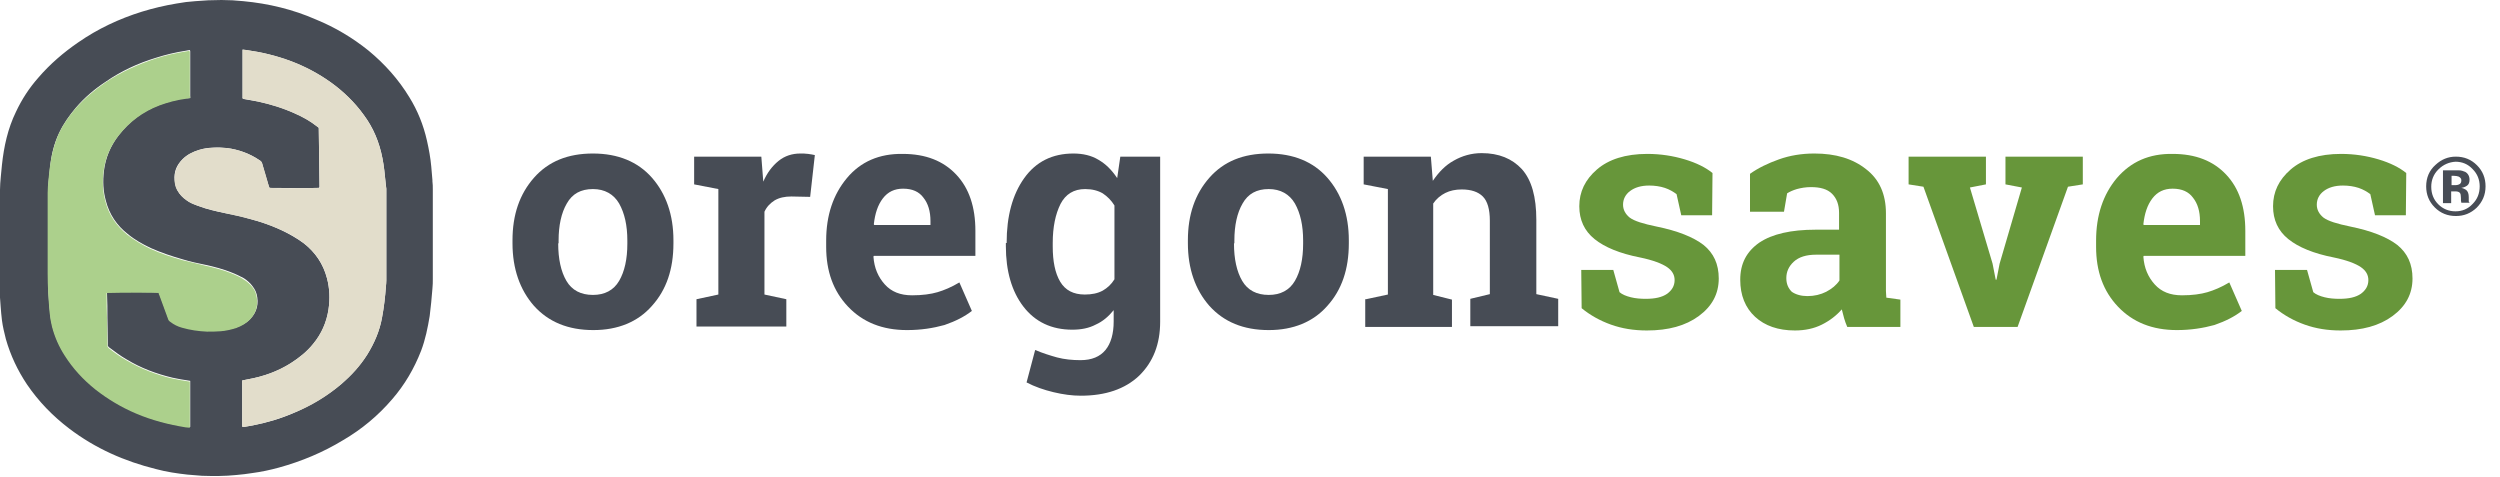 <svg height="122" width="640" xml:space="preserve" style="enable-background:new 0 0 640 122;" viewBox="0 0 640 122" y="0px" x="0px" xmlns:xlink="http://www.w3.org/1999/xlink" xmlns="http://www.w3.org/2000/svg" id="Layer_1" version="1.1">
<style type="text/css">
	.st0{fill:#474C55;}
	.st1{fill:#67963A;}
	.st2{fill:#E2DDCB;}
	.st3{fill:#ACD08C;}
	.st4{display:none;}
	.st5{display:inline;}
	.st6{display:inline;fill:#A7A9AC;}
</style>
<path d="M131.2,61.5c0-6.5,1.8-11.8,5.5-16s8.7-6.2,15.1-6.2c6.4,0,11.5,2.1,15.1,6.2c3.6,4.1,5.5,9.5,5.5,16v0.8
	c0,6.6-1.8,11.9-5.5,16c-3.6,4.1-8.7,6.2-15,6.2c-6.5,0-11.5-2.1-15.2-6.2c-3.6-4.1-5.5-9.5-5.5-16V61.5z M142.9,62.3
	c0,4,0.7,7.2,2.1,9.6s3.7,3.6,6.8,3.6c3,0,5.3-1.2,6.7-3.6c1.4-2.4,2.1-5.6,2.1-9.5v-0.8c0-3.9-0.7-7-2.1-9.5
	c-1.4-2.4-3.7-3.7-6.7-3.7c-3.1,0-5.3,1.2-6.7,3.7c-1.4,2.4-2.1,5.6-2.1,9.5V62.3z" class="st0"></path>
<path d="M178.3,76.6l5.6-1.2v-27l-6.2-1.2v-7.1h17.2l0.5,6.4c1-2.3,2.3-4,3.9-5.3c1.6-1.3,3.5-1.9,5.6-1.9
	c0.6,0,1.3,0,2,0.1c0.7,0.1,1.3,0.2,1.7,0.3l-1.2,10.7l-4.8-0.1c-1.7,0-3.1,0.3-4.3,1c-1.1,0.7-2,1.6-2.6,2.9v21.2l5.6,1.2v7h-23
	V76.6z" class="st0"></path>
<path d="M232.2,84.5c-6.3,0-11.3-2-15.1-6c-3.8-4-5.6-9.1-5.6-15.3v-1.6c0-6.5,1.8-11.8,5.3-16s8.3-6.3,14.3-6.2
	c5.9,0,10.4,1.8,13.7,5.3c3.3,3.5,4.9,8.3,4.9,14.4v6.4h-26l-0.1,0.2c0.2,2.9,1.2,5.2,2.9,7.1c1.7,1.9,4,2.8,7,2.8
	c2.6,0,4.8-0.3,6.5-0.8c1.7-0.5,3.6-1.3,5.6-2.5l3.2,7.3c-1.8,1.4-4.1,2.6-7,3.6C238.9,84,235.8,84.5,232.2,84.5z M231.2,48.3
	c-2.2,0-3.9,0.8-5.2,2.5c-1.3,1.7-2,3.9-2.3,6.6l0.1,0.2h14.4v-1c0-2.5-0.6-4.5-1.8-6C235.3,49.1,233.6,48.3,231.2,48.3z" class="st0"></path>
<path d="M257.7,62.2c0-6.9,1.5-12.4,4.5-16.6c3-4.2,7.2-6.3,12.6-6.3c2.4,0,4.6,0.5,6.4,1.6c1.9,1.1,3.4,2.6,4.8,4.7
	l0.8-5.5h10.2v42.3c0,5.7-1.8,10.3-5.4,13.8c-3.6,3.4-8.6,5.1-14.9,5.1c-2.2,0-4.5-0.3-7-0.9c-2.5-0.6-4.8-1.4-6.9-2.5l2.2-8.3
	c1.9,0.8,3.8,1.4,5.6,1.9c1.9,0.5,3.9,0.7,6,0.7c2.9,0,5-0.9,6.4-2.6c1.4-1.7,2.1-4.2,2.1-7.3v-2.9c-1.3,1.6-2.8,2.9-4.6,3.7
	c-1.7,0.9-3.7,1.3-6,1.3c-5.3,0-9.5-2-12.5-5.9c-3-3.9-4.5-9.1-4.5-15.5V62.2z M269.5,63.1c0,3.8,0.6,6.8,1.9,9
	c1.3,2.2,3.4,3.3,6.3,3.3c1.8,0,3.3-0.3,4.6-1c1.2-0.7,2.2-1.6,3-2.9V52.6c-0.8-1.3-1.8-2.3-3-3.1c-1.2-0.7-2.7-1.1-4.5-1.1
	c-2.9,0-5,1.3-6.3,3.8c-1.3,2.6-2,5.9-2,10V63.1z" class="st0"></path>
<path d="M304.1,61.5c0-6.5,1.8-11.8,5.5-16s8.7-6.2,15.1-6.2c6.4,0,11.5,2.1,15.1,6.2s5.5,9.5,5.5,16v0.8
	c0,6.6-1.8,11.9-5.5,16c-3.6,4.1-8.7,6.2-15,6.2c-6.5,0-11.5-2.1-15.2-6.2c-3.6-4.1-5.5-9.5-5.5-16V61.5z M315.9,62.3
	c0,4,0.7,7.2,2.1,9.6c1.4,2.4,3.7,3.6,6.8,3.6c3,0,5.3-1.2,6.7-3.6c1.4-2.4,2.1-5.6,2.1-9.5v-0.8c0-3.9-0.7-7-2.1-9.5
	c-1.4-2.4-3.7-3.7-6.7-3.7c-3.1,0-5.3,1.2-6.7,3.7c-1.4,2.4-2.1,5.6-2.1,9.5V62.3z" class="st0"></path>
<path d="M349.7,76.6l5.6-1.2v-27l-6.2-1.2v-7.1h17.2l0.5,6.2c1.5-2.2,3.2-4,5.4-5.2c2.1-1.2,4.5-1.9,7.1-1.9
	c4.4,0,7.8,1.4,10.3,4.1c2.5,2.8,3.7,7.1,3.7,13v19l5.6,1.2v7h-22.5v-7l5-1.2V56.5c0-2.9-0.6-5-1.8-6.2s-3-1.8-5.4-1.8
	c-1.6,0-3,0.3-4.2,0.9c-1.2,0.6-2.3,1.5-3.1,2.7v23.4l4.8,1.2v7h-22.2V76.6z" class="st0"></path>
<path d="M438.3,55.1h-7.9l-1.2-5.4c-0.8-0.6-1.8-1.2-3-1.6c-1.2-0.4-2.6-0.6-4-0.6c-2.1,0-3.7,0.5-4.9,1.4
	c-1.2,0.9-1.8,2.1-1.8,3.5c0,1.3,0.6,2.4,1.7,3.3c1.2,0.9,3.5,1.6,6.9,2.3c5.4,1.1,9.4,2.7,12,4.7c2.6,2.1,3.9,4.9,3.9,8.6
	c0,3.9-1.7,7.1-5.1,9.6c-3.4,2.5-7.8,3.7-13.3,3.7c-3.4,0-6.4-0.5-9.2-1.5c-2.8-1-5.3-2.4-7.5-4.2l-0.1-9.8h8.2l1.6,5.7
	c0.7,0.6,1.7,1,2.9,1.3c1.2,0.3,2.5,0.4,3.8,0.4c2.4,0,4.2-0.4,5.5-1.3c1.2-0.9,1.9-2,1.9-3.5c0-1.3-0.6-2.4-1.9-3.3
	c-1.3-0.9-3.6-1.8-7-2.5c-5.1-1-9-2.6-11.6-4.7c-2.6-2.1-3.9-4.9-3.9-8.4c0-3.7,1.5-6.8,4.5-9.4c3-2.6,7.3-4,12.9-4
	c3.4,0,6.6,0.5,9.6,1.4c3,0.9,5.4,2.1,7.1,3.5L438.3,55.1z" class="st1"></path>
<path d="M472.9,83.7c-0.3-0.7-0.6-1.5-0.8-2.2c-0.2-0.8-0.4-1.5-0.6-2.3c-1.4,1.6-3.1,2.9-5.1,3.9c-2,1-4.3,1.5-6.9,1.5
	c-4.3,0-7.7-1.2-10.2-3.5c-2.5-2.3-3.8-5.5-3.8-9.5c0-4.1,1.6-7.2,4.9-9.5c3.3-2.2,8.1-3.3,14.4-3.3h6v-4.3c0-2.1-0.6-3.7-1.8-4.9
	c-1.2-1.2-3-1.7-5.4-1.7c-1.3,0-2.5,0.2-3.6,0.5c-1,0.3-1.9,0.7-2.5,1.1l-0.8,4.7H448l0-9.7c2.1-1.5,4.6-2.7,7.4-3.7
	c2.8-1,5.8-1.5,9.1-1.5c5.4,0,9.8,1.3,13.2,4c3.4,2.6,5.1,6.4,5.1,11.3v18c0,0.7,0,1.3,0,1.9c0,0.6,0.1,1.2,0.1,1.7l3.6,0.5v7H472.9
	z M462.7,75.8c1.8,0,3.4-0.4,4.8-1.1c1.5-0.8,2.6-1.7,3.4-2.9v-6.6h-6c-2.5,0-4.4,0.6-5.7,1.8c-1.3,1.2-1.9,2.6-1.9,4.2
	c0,1.5,0.5,2.6,1.4,3.5C459.7,75.4,461.1,75.8,462.7,75.8z" class="st1"></path>
<path d="M508.4,47.2l-4.1,0.8l5.8,19.5l0.8,4.1h0.2l0.8-4.1l5.7-19.5l-4.2-0.8v-7.1h19.8v7.1l-3.8,0.6l-12.9,35.9h-11.2
	l-12.9-35.9l-3.8-0.6v-7.1h19.8V47.2z" class="st1"></path>
<path d="M557.3,84.5c-6.3,0-11.3-2-15.1-6c-3.8-4-5.6-9.1-5.6-15.3v-1.6c0-6.5,1.8-11.8,5.3-16
	c3.6-4.2,8.3-6.3,14.3-6.2c5.9,0,10.4,1.8,13.7,5.3c3.3,3.5,4.9,8.3,4.9,14.4v6.4h-26l-0.1,0.2c0.2,2.9,1.2,5.2,2.9,7.1
	c1.7,1.9,4,2.8,7,2.8c2.6,0,4.8-0.3,6.5-0.8c1.7-0.5,3.6-1.3,5.6-2.5l3.2,7.3c-1.8,1.4-4.1,2.6-7,3.6C564,84,560.8,84.5,557.3,84.5z
	 M556.2,48.3c-2.2,0-3.9,0.8-5.2,2.5c-1.3,1.7-2,3.9-2.3,6.6l0.1,0.2h14.4v-1c0-2.5-0.6-4.5-1.8-6C560.3,49.1,558.6,48.3,556.2,48.3
	z" class="st1"></path>
<path d="M615.9,55.1H608l-1.2-5.4c-0.8-0.6-1.8-1.2-3-1.6c-1.2-0.4-2.6-0.6-4-0.6c-2.1,0-3.7,0.5-4.9,1.4
	c-1.2,0.9-1.8,2.1-1.8,3.5c0,1.3,0.6,2.4,1.7,3.3c1.2,0.9,3.5,1.6,6.9,2.3c5.4,1.1,9.4,2.7,12,4.7c2.6,2.1,3.9,4.9,3.9,8.6
	c0,3.9-1.7,7.1-5.1,9.6c-3.4,2.5-7.8,3.7-13.3,3.7c-3.4,0-6.4-0.5-9.2-1.5c-2.8-1-5.3-2.4-7.5-4.2l-0.1-9.8h8.2l1.6,5.7
	c0.7,0.6,1.7,1,2.9,1.3c1.2,0.3,2.5,0.4,3.8,0.4c2.4,0,4.2-0.4,5.5-1.3c1.2-0.9,1.9-2,1.9-3.5c0-1.3-0.6-2.4-1.9-3.3
	c-1.3-0.9-3.6-1.8-7-2.5c-5.1-1-9-2.6-11.6-4.7c-2.6-2.1-3.9-4.9-3.9-8.4c0-3.7,1.5-6.8,4.5-9.4c3-2.6,7.3-4,12.9-4
	c3.4,0,6.6,0.5,9.6,1.4c3,0.9,5.4,2.1,7.1,3.5L615.9,55.1z" class="st1"></path>
<g>
	<path d="M0,62.5c0-4.6,0-9.3,0-13.9c0-1.1,0.1-2.2,0.2-3.3c0.1-1,0.2-2.1,0.3-3.1C1,37.5,2,32.9,4.1,28.6
		c1.5-3.2,3.4-6.1,5.7-8.7c3-3.5,6.5-6.5,10.3-9.1C25,7.4,30.5,4.8,36.3,3c2.9-0.9,5.9-1.6,8.9-2.1c1.6-0.3,3.2-0.5,4.8-0.6
		C52.2,0.1,54.4,0,56.7,0c1.9,0,3.7,0.1,5.6,0.3C68.7,0.9,75,2.4,80.9,5C85.8,7,90.3,9.7,94.4,13c4.1,3.4,7.6,7.3,10.4,11.9
		c2.1,3.4,3.6,7.1,4.5,11.1c0.5,2.2,0.9,4.4,1.1,6.6c0.1,1.2,0.2,2.3,0.3,3.5c0,0.1,0,0.2,0,0.3c0.1,0.7,0.1,1.4,0.1,2.2
		c0,7.6,0,15.1,0,22.7c0,0.9,0,1.7-0.1,2.6c-0.2,2.4-0.4,4.7-0.7,7c-0.5,3-1.1,6-2.2,8.9c-1.8,4.6-4.2,8.7-7.4,12.4
		c-3.6,4.2-7.8,7.7-12.6,10.5c-5.1,3.1-10.6,5.4-16.4,7c-2.2,0.6-4.5,1.1-6.8,1.4c-1.4,0.2-2.7,0.4-4.1,0.5
		c-2.9,0.3-5.8,0.3-8.8,0.2c-1.2-0.1-2.5-0.2-3.7-0.3c-2.7-0.3-5.4-0.7-8-1.4c-8.1-2-15.6-5.3-22.3-10.4c-4.2-3.2-7.8-6.9-10.8-11.3
		c-2.4-3.6-4.2-7.4-5.4-11.6c-0.4-1.6-0.8-3.2-1-4.8c-0.3-2.4-0.4-4.8-0.6-7.2C0,72.7,0,70.5,0,68.3C0,66.4,0,64.4,0,62.5z
		 M81.7,48.1c-0.1,0-0.2,0-0.3,0c-1.6,0.1-11.9,0-12.4,0c-0.1-0.2-0.1-0.3-0.2-0.5c-0.6-1.9-1.2-3.9-1.7-5.8
		c-0.1-0.2-0.2-0.4-0.4-0.6c-0.1-0.1-0.2-0.1-0.3-0.2c-2.5-1.7-5.3-2.7-8.3-3.1c-1.1-0.1-2.3-0.2-3.4-0.1c-1.3,0-2.5,0.2-3.8,0.6
		c-1.6,0.5-3,1.2-4.2,2.4c-1.5,1.5-2.2,3.2-2,5.3c0.1,1.3,0.5,2.4,1.2,3.4c0.7,0.9,1.6,1.6,2.5,2.2c0.7,0.4,1.5,0.7,2.3,1
		c2.3,0.9,4.7,1.4,7.1,1.9c2,0.4,4,0.8,6,1.4c2.7,0.7,5.4,1.6,8,2.8c2.1,1,4.1,2.1,6,3.5c2.9,2.3,4.9,5.2,5.9,8.9
		c0.7,2.6,0.8,5.3,0.4,8c-0.5,3.3-1.8,6.3-3.9,8.8c-1.6,2-3.6,3.6-5.8,5c-3.3,2.1-7,3.4-10.9,4.1c-0.5,0.1-1,0.2-1.5,0.3
		c0,0.3,0,0.5,0,0.7c0,3.4,0,6.7,0,10.1c0,0.3,0,0.5,0,0.8c0,0.1,0,0.2,0.1,0.3c0.1,0,0.2,0,0.3,0c0.8-0.1,1.6-0.3,2.3-0.4
		c3.6-0.7,7.1-1.7,10.5-3.2c4.4-1.9,8.5-4.3,12.2-7.4c2.5-2.2,4.8-4.7,6.6-7.5c1.8-2.9,3.2-6.1,3.8-9.5c0.5-2.7,0.8-5.3,1-8
		c0-0.5,0.1-1,0.1-1.5c0-7.6,0-15.3,0-22.9c0-0.2,0-0.4,0-0.6c-0.1-0.6-0.1-1.1-0.2-1.7c-0.2-2-0.4-4.1-0.8-6.1
		c-0.8-4.1-2.3-7.8-4.8-11.1c-2.3-3.2-5.2-6-8.4-8.3c-6.5-4.6-13.8-7.2-21.7-8.3c-0.3,0-0.6-0.1-0.9-0.1c0,0.2,0,0.3,0,0.4
		c0,0.4,0,0.9,0,1.3c0,3.4,0,6.9,0,10.3c0,0.2-0.1,0.4,0.1,0.6c1.3,0.2,2.6,0.5,3.9,0.7c3.2,0.7,6.3,1.6,9.3,3
		c2.1,0.9,4.1,2,5.8,3.4c0.1,0.1,0.3,0.2,0.4,0.3c0.1,5.1,0.1,10.2,0.2,15.2C81.7,47.9,81.7,48,81.7,48.1z M48.7,25.1
		c0-0.3,0-0.5,0-0.7c0-2.9,0-5.7,0-8.6c0-0.9,0-1.8,0-2.6c0-0.1,0-0.2-0.1-0.4c-0.4,0.1-0.8,0.1-1.1,0.2c-2.6,0.4-5.1,1-7.6,1.8
		c-4.6,1.4-8.9,3.4-12.8,6.1c-2.9,1.9-5.5,4.1-7.7,6.7c-1.6,1.9-3.1,4-4.2,6.3c-1.4,2.9-2.1,5.9-2.4,9.1c-0.1,1-0.2,1.9-0.3,2.9
		c-0.1,1.1-0.2,2.2-0.2,3.3c0,6.9,0,13.7,0,20.6c0,3.4,0.1,6.7,0.5,10c0.1,1.2,0.3,2.4,0.6,3.6c0.7,2.7,1.8,5.2,3.3,7.5
		c2.1,3.3,4.7,6.2,7.8,8.6c3.2,2.6,6.7,4.6,10.5,6.2c4,1.7,8.3,2.9,12.6,3.5c0.4,0.1,0.7,0.1,1.1,0.1c0-0.2,0-0.3,0-0.4
		c0-3.7,0-7.3,0-11c0-0.1,0-0.2,0-0.4c-0.2,0-0.4-0.1-0.6-0.1c-1.3-0.2-2.6-0.4-3.9-0.7C40,95.7,36,94.2,32.4,92
		c-1.6-0.9-3-2-4.5-3.1c-0.2-0.2-0.4-0.4-0.3-0.7c0-0.1,0-0.2,0-0.3c0-2.2-0.1-4.3-0.1-6.5c0-2.1,0-4.1-0.1-6.2c0-0.1,0-0.3,0-0.4
		c0.1,0,0.3,0,0.4,0c2.9-0.1,12.3,0,12.9,0c0.1,0.2,0.2,0.4,0.2,0.6c0.7,2,1.5,4,2.2,6c0.1,0.3,0.3,0.6,0.6,0.8
		c0.9,0.7,1.9,1.1,3,1.5c2.1,0.6,4.2,0.9,6.4,1c1.2,0,2.3,0,3.5-0.1c1.3-0.1,2.7-0.4,3.9-0.8c1.3-0.5,2.6-1.1,3.6-2.2
		c1.7-1.8,2.2-3.9,1.6-6.3c-0.3-1.1-0.9-1.9-1.6-2.7c-0.7-0.7-1.4-1.3-2.3-1.7c-0.8-0.4-1.6-0.8-2.4-1.1c-2.2-0.9-4.5-1.5-6.8-2
		c-1.9-0.4-3.9-0.8-5.8-1.4c-2.8-0.8-5.5-1.7-8.2-2.9c-2.1-1-4.1-2.1-5.9-3.6c-2.8-2.2-4.7-5-5.6-8.5c-0.7-2.5-0.8-5-0.5-7.6
		c0.4-3.4,1.7-6.5,3.8-9.2c2.8-3.6,6.2-6.2,10.5-7.8c2.2-0.8,4.4-1.4,6.7-1.7C47.9,25.2,48.3,25.1,48.7,25.1z" class="st0"></path>
	<path d="M81.7,48.1c0-0.1,0.1-0.1,0.1-0.2c-0.1-5.1-0.1-10.2-0.2-15.2c-0.1-0.1-0.3-0.2-0.4-0.3
		c-1.8-1.4-3.8-2.5-5.8-3.4c-3-1.3-6.1-2.3-9.3-3c-1.3-0.3-2.6-0.5-3.9-0.7c-0.1-0.2-0.1-0.4-0.1-0.6c0-3.4,0-6.9,0-10.3
		c0-0.4,0-0.9,0-1.3c0-0.1,0-0.3,0-0.4c0.3,0,0.6,0.1,0.9,0.1c7.9,1.1,15.2,3.6,21.7,8.3c3.2,2.3,6.1,5.1,8.4,8.3
		c2.4,3.3,4,7,4.8,11.1c0.4,2,0.6,4,0.8,6.1c0,0.6,0.1,1.1,0.2,1.7c0,0.2,0,0.4,0,0.6c0,7.6,0,15.3,0,22.9c0,0.5,0,1-0.1,1.5
		c-0.2,2.7-0.5,5.4-1,8c-0.6,3.4-2,6.6-3.8,9.5c-1.8,2.9-4,5.3-6.6,7.5c-3.6,3.1-7.7,5.6-12.2,7.4c-3.4,1.4-6.9,2.5-10.5,3.2
		c-0.8,0.1-1.5,0.3-2.3,0.4c-0.1,0-0.1,0-0.3,0c0-0.1-0.1-0.2-0.1-0.3c0-0.3,0-0.5,0-0.8c0-3.4,0-6.7,0-10.1c0-0.2,0-0.4,0-0.7
		c0.5-0.1,1-0.2,1.5-0.3c3.9-0.7,7.5-2,10.9-4.1c2.2-1.4,4.2-3,5.8-5c2.1-2.6,3.4-5.5,3.9-8.8c0.4-2.7,0.3-5.4-0.4-8
		c-0.9-3.6-2.9-6.6-5.9-8.9c-1.8-1.4-3.9-2.6-6-3.5c-2.6-1.2-5.3-2.1-8-2.8c-2-0.5-4-1-6-1.4c-2.4-0.5-4.8-1.1-7.1-1.9
		c-0.8-0.3-1.6-0.6-2.3-1c-1-0.6-1.9-1.3-2.5-2.2c-0.8-1-1.2-2.1-1.2-3.4c-0.1-2.1,0.6-3.8,2-5.3c1.2-1.2,2.6-1.9,4.2-2.4
		c1.2-0.4,2.5-0.5,3.8-0.6c1.1,0,2.3,0,3.4,0.1c3,0.4,5.8,1.4,8.3,3.1c0.1,0.1,0.2,0.1,0.3,0.2c0.2,0.1,0.3,0.3,0.4,0.6
		c0.6,1.9,1.2,3.9,1.7,5.8c0.1,0.2,0.1,0.3,0.2,0.5c0.5,0.1,10.8,0.1,12.4,0C81.5,48.1,81.6,48.1,81.7,48.1z" class="st2"></path>
	<path d="M48.7,25.1c-0.4,0.1-0.8,0.1-1.2,0.2c-2.3,0.3-4.5,0.9-6.7,1.7c-4.2,1.6-7.7,4.2-10.5,7.8
		c-2.1,2.7-3.4,5.8-3.8,9.2c-0.3,2.6-0.2,5.1,0.5,7.6c0.9,3.5,2.8,6.2,5.6,8.5c1.8,1.4,3.8,2.6,5.9,3.6c2.6,1.2,5.4,2.1,8.2,2.9
		c1.9,0.5,3.9,0.9,5.8,1.4c2.3,0.5,4.6,1.1,6.8,2c0.8,0.3,1.6,0.7,2.4,1.1c0.8,0.5,1.6,1,2.3,1.7c0.8,0.8,1.4,1.7,1.6,2.7
		c0.6,2.4,0.1,4.5-1.6,6.3c-1,1-2.2,1.7-3.6,2.2c-1.3,0.4-2.6,0.7-3.9,0.8c-1.2,0.1-2.3,0.1-3.5,0.1c-2.2-0.1-4.3-0.4-6.4-1
		c-1.1-0.3-2.1-0.8-3-1.5c-0.3-0.2-0.5-0.4-0.6-0.8c-0.7-2-1.5-4-2.2-6c-0.1-0.2-0.2-0.4-0.2-0.6c-0.6-0.1-10-0.1-12.9,0
		c-0.1,0-0.2,0-0.4,0c0,0.2,0,0.3,0,0.4c0,2.1,0,4.1,0.1,6.2c0,2.2,0.1,4.3,0.1,6.5c0,0.1,0,0.2,0,0.3c0,0.3,0.1,0.5,0.3,0.7
		c1.4,1.1,2.9,2.2,4.5,3.1c3.7,2.2,7.6,3.7,11.8,4.7c1.3,0.3,2.6,0.5,3.9,0.7c0.2,0,0.4,0.1,0.6,0.1c0,0.1,0,0.2,0,0.4
		c0,3.7,0,7.3,0,11c0,0.1,0,0.3,0,0.4c-0.4,0-0.8-0.1-1.1-0.1c-4.3-0.7-8.6-1.8-12.6-3.5c-3.8-1.6-7.3-3.7-10.5-6.2
		c-3.1-2.5-5.7-5.3-7.8-8.6c-1.5-2.3-2.6-4.8-3.3-7.5c-0.3-1.2-0.5-2.4-0.6-3.6c-0.3-3.3-0.5-6.7-0.5-10c0-6.9,0-13.7,0-20.6
		c0-1.1,0.1-2.2,0.2-3.3c0.1-1,0.2-1.9,0.3-2.9c0.4-3.1,1.1-6.2,2.4-9.1c1.1-2.3,2.5-4.3,4.2-6.3c2.3-2.6,4.9-4.8,7.7-6.7
		c4-2.7,8.3-4.6,12.8-6.1c2.5-0.8,5-1.4,7.6-1.8c0.4-0.1,0.7-0.1,1.1-0.2c0,0.2,0.1,0.3,0.1,0.4c0,0.9,0,1.8,0,2.6
		c0,2.9,0,5.7,0,8.6C48.7,24.6,48.7,24.8,48.7,25.1z" class="st3"></path>
</g>
<g class="st4">
	<path d="M1010.7,57.9c0-6.5,1.8-11.8,5.5-16c3.6-4.1,8.7-6.2,15.1-6.2c6.4,0,11.5,2.1,15.1,6.2s5.5,9.5,5.5,16v0.8
		c0,6.6-1.8,11.9-5.5,16c-3.6,4.1-8.7,6.2-15,6.2c-6.5,0-11.5-2.1-15.2-6.2c-3.6-4.1-5.5-9.5-5.5-16V57.9z M1022.4,58.7
		c0,4,0.7,7.2,2.1,9.6c1.4,2.4,3.7,3.6,6.8,3.6c3,0,5.3-1.2,6.7-3.6c1.4-2.4,2.1-5.6,2.1-9.5v-0.8c0-3.9-0.7-7-2.1-9.5
		c-1.4-2.4-3.7-3.7-6.7-3.7c-3.1,0-5.3,1.2-6.7,3.7c-1.4,2.4-2.1,5.6-2.1,9.5V58.7z" class="st5"></path>
	<path d="M1057.8,73l5.6-1.2v-27l-6.2-1.2v-7.1h17.2l0.5,6.4c1-2.3,2.3-4,3.9-5.3c1.6-1.3,3.5-1.9,5.6-1.9
		c0.6,0,1.3,0,2,0.1c0.7,0.1,1.3,0.2,1.7,0.3l-1.2,10.7l-4.8-0.1c-1.7,0-3.1,0.3-4.3,1c-1.1,0.7-2,1.6-2.6,2.9v21.2l5.6,1.2v7h-23
		V73z" class="st5"></path>
	<path d="M1111.7,80.9c-6.3,0-11.3-2-15.1-6c-3.8-4-5.6-9.1-5.6-15.3v-1.6c0-6.5,1.8-11.8,5.3-16
		c3.6-4.2,8.3-6.3,14.3-6.2c5.9,0,10.4,1.8,13.7,5.3c3.3,3.5,4.9,8.3,4.9,14.4v6.4h-26l-0.1,0.2c0.2,2.9,1.2,5.2,2.9,7.1
		c1.7,1.9,4,2.8,7,2.8c2.6,0,4.8-0.3,6.5-0.8c1.7-0.5,3.6-1.3,5.6-2.5l3.2,7.3c-1.8,1.4-4.1,2.6-7,3.6
		C1118.4,80.5,1115.3,80.9,1111.7,80.9z M1110.7,44.8c-2.2,0-3.9,0.8-5.2,2.5c-1.3,1.7-2,3.9-2.3,6.6l0.1,0.2h14.4v-1
		c0-2.5-0.6-4.5-1.8-6C1114.8,45.5,1113.1,44.8,1110.7,44.8z" class="st5"></path>
	<path d="M1137.2,58.7c0-6.9,1.5-12.4,4.5-16.6c3-4.2,7.2-6.3,12.6-6.3c2.4,0,4.6,0.5,6.4,1.6c1.9,1.1,3.4,2.6,4.8,4.7
		l0.8-5.5h10.2v42.3c0,5.7-1.8,10.3-5.4,13.8c-3.6,3.4-8.6,5.1-14.9,5.1c-2.2,0-4.5-0.3-7-0.9c-2.5-0.6-4.8-1.4-6.9-2.5l2.2-8.3
		c1.9,0.8,3.8,1.4,5.6,1.9c1.9,0.5,3.9,0.7,6,0.7c2.9,0,5-0.9,6.4-2.6c1.4-1.7,2.1-4.2,2.1-7.3v-2.9c-1.3,1.6-2.8,2.9-4.6,3.7
		c-1.7,0.9-3.7,1.3-6,1.3c-5.3,0-9.5-2-12.5-5.9c-3-3.9-4.5-9.1-4.5-15.5V58.7z M1149,59.5c0,3.8,0.6,6.8,1.9,9
		c1.3,2.2,3.4,3.3,6.3,3.3c1.8,0,3.3-0.3,4.6-1c1.2-0.7,2.2-1.6,3-2.9V49c-0.8-1.3-1.8-2.3-3-3.1c-1.2-0.7-2.7-1.1-4.5-1.1
		c-2.9,0-5,1.3-6.3,3.8c-1.3,2.6-2,5.9-2,10V59.5z" class="st5"></path>
	<path d="M1183.6,57.9c0-6.5,1.8-11.8,5.5-16s8.7-6.2,15.1-6.2c6.4,0,11.5,2.1,15.1,6.2c3.6,4.1,5.5,9.5,5.5,16v0.8
		c0,6.6-1.8,11.9-5.5,16c-3.6,4.1-8.7,6.2-15,6.2c-6.5,0-11.5-2.1-15.2-6.2c-3.6-4.1-5.5-9.5-5.5-16V57.9z M1195.4,58.7
		c0,4,0.7,7.2,2.1,9.6c1.4,2.4,3.7,3.6,6.8,3.6c3,0,5.3-1.2,6.7-3.6c1.4-2.4,2.1-5.6,2.1-9.5v-0.8c0-3.9-0.7-7-2.1-9.5
		c-1.4-2.4-3.7-3.7-6.7-3.7c-3.1,0-5.3,1.2-6.7,3.7c-1.4,2.4-2.1,5.6-2.1,9.5V58.7z" class="st5"></path>
	<path d="M1229.2,73l5.6-1.2v-27l-6.2-1.2v-7.1h17.2l0.5,6.2c1.5-2.2,3.2-4,5.4-5.2c2.1-1.2,4.5-1.9,7.1-1.9
		c4.4,0,7.8,1.4,10.3,4.1c2.5,2.8,3.7,7.1,3.7,13v19l5.6,1.2v7H1256v-7l5-1.2V52.9c0-2.9-0.6-5-1.8-6.2c-1.2-1.2-3-1.8-5.4-1.8
		c-1.6,0-3,0.3-4.2,0.9c-1.2,0.6-2.3,1.5-3.1,2.7v23.4l4.8,1.2v7h-22.2V73z" class="st5"></path>
	<path d="M1317.8,51.5h-7.9l-1.2-5.4c-0.8-0.6-1.8-1.2-3-1.6c-1.2-0.4-2.6-0.6-4-0.6c-2.1,0-3.7,0.5-4.9,1.4
		c-1.2,0.9-1.8,2.1-1.8,3.5c0,1.3,0.6,2.4,1.7,3.3c1.2,0.9,3.5,1.6,6.9,2.3c5.4,1.1,9.4,2.7,12,4.7c2.6,2.1,3.9,4.9,3.9,8.6
		c0,3.9-1.7,7.1-5.1,9.6c-3.4,2.5-7.8,3.7-13.3,3.7c-3.4,0-6.4-0.5-9.2-1.5c-2.8-1-5.3-2.4-7.5-4.2l-0.1-9.8h8.2l1.6,5.7
		c0.7,0.6,1.7,1,2.9,1.3c1.2,0.3,2.5,0.4,3.8,0.4c2.4,0,4.2-0.4,5.5-1.3c1.2-0.9,1.9-2,1.9-3.5c0-1.3-0.6-2.4-1.9-3.3
		c-1.3-0.9-3.6-1.8-7-2.5c-5.1-1-9-2.6-11.6-4.7c-2.6-2.1-3.9-4.9-3.9-8.4c0-3.7,1.5-6.8,4.5-9.4c3-2.6,7.3-4,12.9-4
		c3.4,0,6.6,0.5,9.6,1.4c3,0.9,5.4,2.1,7.1,3.5L1317.8,51.5z" class="st6"></path>
	<path d="M1352.4,80.1c-0.3-0.7-0.6-1.5-0.8-2.2c-0.2-0.8-0.4-1.5-0.6-2.3c-1.4,1.6-3.1,2.9-5.1,3.9
		c-2,1-4.3,1.5-6.9,1.5c-4.3,0-7.7-1.2-10.2-3.5s-3.8-5.5-3.8-9.5c0-4.1,1.6-7.2,4.9-9.5c3.3-2.2,8.1-3.3,14.4-3.3h6v-4.3
		c0-2.1-0.6-3.7-1.8-4.9c-1.2-1.2-3-1.7-5.4-1.7c-1.3,0-2.5,0.2-3.6,0.5c-1,0.3-1.9,0.7-2.5,1.1l-0.8,4.7h-8.9l0-9.7
		c2.1-1.5,4.6-2.7,7.4-3.7c2.8-1,5.8-1.5,9.1-1.5c5.4,0,9.8,1.3,13.2,4c3.4,2.6,5.1,6.4,5.1,11.3v18c0,0.7,0,1.3,0,1.9
		c0,0.6,0.1,1.2,0.1,1.7l3.6,0.5v7H1352.4z M1342.2,72.2c1.8,0,3.4-0.4,4.8-1.1c1.5-0.8,2.6-1.7,3.4-2.9v-6.6h-6
		c-2.5,0-4.4,0.6-5.7,1.8c-1.3,1.2-1.9,2.6-1.9,4.2c0,1.5,0.5,2.6,1.4,3.5C1339.2,71.8,1340.6,72.2,1342.2,72.2z" class="st6"></path>
	<path d="M1387.9,43.6l-4.1,0.8l5.8,19.5l0.8,4.1h0.2l0.8-4.1l5.7-19.5l-4.2-0.8v-7.1h19.8v7.1l-3.8,0.6L1396,80.1
		h-11.2l-12.9-35.9l-3.8-0.6v-7.1h19.8V43.6z" class="st6"></path>
	<path d="M1436.8,80.9c-6.3,0-11.3-2-15.1-6c-3.8-4-5.6-9.1-5.6-15.3v-1.6c0-6.5,1.8-11.8,5.3-16s8.3-6.3,14.3-6.2
		c5.9,0,10.4,1.8,13.7,5.3c3.3,3.5,4.9,8.3,4.9,14.4v6.4h-26l-0.1,0.2c0.2,2.9,1.2,5.2,2.9,7.1c1.7,1.9,4,2.8,7,2.8
		c2.6,0,4.8-0.3,6.5-0.8c1.7-0.5,3.6-1.3,5.6-2.5l3.2,7.3c-1.8,1.4-4.1,2.6-7,3.6C1443.5,80.5,1440.3,80.9,1436.8,80.9z
		 M1435.7,44.8c-2.2,0-3.9,0.8-5.2,2.5c-1.3,1.7-2,3.9-2.3,6.6l0.1,0.2h14.4v-1c0-2.5-0.6-4.5-1.8-6S1438.1,44.8,1435.7,44.8z" class="st6"></path>
	<path d="M1495.4,51.5h-7.9l-1.2-5.4c-0.8-0.6-1.8-1.2-3-1.6c-1.2-0.4-2.6-0.6-4-0.6c-2.1,0-3.7,0.5-4.9,1.4
		c-1.2,0.9-1.8,2.1-1.8,3.5c0,1.3,0.6,2.4,1.7,3.3c1.2,0.9,3.5,1.6,6.9,2.3c5.4,1.1,9.4,2.7,12,4.7c2.6,2.1,3.9,4.9,3.9,8.6
		c0,3.9-1.7,7.1-5.1,9.6c-3.4,2.5-7.8,3.7-13.3,3.7c-3.4,0-6.4-0.5-9.2-1.5c-2.8-1-5.3-2.4-7.5-4.2l-0.1-9.8h8.2l1.6,5.7
		c0.7,0.6,1.7,1,2.9,1.3c1.2,0.3,2.5,0.4,3.8,0.4c2.4,0,4.2-0.4,5.5-1.3c1.2-0.9,1.9-2,1.9-3.5c0-1.3-0.6-2.4-1.9-3.3
		c-1.3-0.9-3.6-1.8-7-2.5c-5.1-1-9-2.6-11.6-4.7c-2.6-2.1-3.9-4.9-3.9-8.4c0-3.7,1.5-6.8,4.5-9.4c3-2.6,7.3-4,12.9-4
		c3.4,0,6.6,0.5,9.6,1.4c3,0.9,5.4,2.1,7.1,3.5L1495.4,51.5z" class="st6"></path>
</g>
<g class="st4">
	<path d="M1513.3,49.8c-1.5,1.4-3.2,2.1-5.3,2.1c-2.1,0-3.9-0.7-5.4-2.2c-1.5-1.5-2.2-3.3-2.2-5.4
		c0-2.2,0.8-4.1,2.4-5.5c1.5-1.4,3.2-2.1,5.2-2.1c2.1,0,3.9,0.7,5.4,2.2s2.2,3.3,2.2,5.4C1515.6,46.5,1514.9,48.3,1513.3,49.8z
		 M1503.6,39.9c-1.2,1.2-1.8,2.7-1.8,4.4c0,1.8,0.6,3.3,1.8,4.5c1.2,1.2,2.7,1.8,4.4,1.8c1.7,0,3.2-0.6,4.4-1.9
		c1.2-1.2,1.8-2.7,1.8-4.5c0-1.7-0.6-3.2-1.8-4.4c-1.2-1.3-2.7-1.9-4.4-1.9C1506.3,38,1504.8,38.6,1503.6,39.9z M1504.7,48.5v-8.4
		c0.5,0,1.3,0,2.3,0c1,0,1.6,0,1.7,0c0.7,0,1.2,0.2,1.7,0.4c0.7,0.4,1.1,1.1,1.1,2c0,0.7-0.2,1.2-0.6,1.5c-0.4,0.3-0.9,0.5-1.5,0.6
		c0.5,0.1,0.9,0.3,1.2,0.5c0.5,0.4,0.7,1,0.7,1.9v0.8c0,0.1,0,0.2,0,0.2c0,0.1,0,0.2,0.1,0.2l0.1,0.2h-2.1c-0.1-0.3-0.1-0.7-0.1-1.2
		c0-0.5-0.1-0.9-0.1-1c-0.1-0.3-0.3-0.5-0.6-0.6c-0.2-0.1-0.4-0.1-0.8-0.1l-0.5,0h-0.5v3H1504.7z M1508.7,41.8
		c-0.3-0.1-0.7-0.2-1.3-0.2h-0.5V44h0.9c0.5,0,0.9-0.1,1.2-0.3c0.3-0.2,0.4-0.5,0.4-1C1509.4,42.3,1509.2,42,1508.7,41.8z" class="st5"></path>
</g>
<g class="st4">
	<path d="M1010.7,57.9c0-6.5,1.8-11.8,5.5-16c3.6-4.1,8.7-6.2,15.1-6.2c6.4,0,11.5,2.1,15.1,6.2s5.5,9.5,5.5,16v0.8
		c0,6.6-1.8,11.9-5.5,16c-3.6,4.1-8.7,6.2-15,6.2c-6.5,0-11.5-2.1-15.2-6.2c-3.6-4.1-5.5-9.5-5.5-16V57.9z M1022.4,58.7
		c0,4,0.7,7.2,2.1,9.6c1.4,2.4,3.7,3.6,6.8,3.6c3,0,5.3-1.2,6.7-3.6c1.4-2.4,2.1-5.6,2.1-9.5v-0.8c0-3.9-0.7-7-2.1-9.5
		c-1.4-2.4-3.7-3.7-6.7-3.7c-3.1,0-5.3,1.2-6.7,3.7c-1.4,2.4-2.1,5.6-2.1,9.5V58.7z" class="st5"></path>
	<path d="M1057.8,73l5.6-1.2v-27l-6.2-1.2v-7.1h17.2l0.5,6.4c1-2.3,2.3-4,3.9-5.3c1.6-1.3,3.5-1.9,5.6-1.9
		c0.6,0,1.3,0,2,0.1c0.7,0.1,1.3,0.2,1.7,0.3l-1.2,10.7l-4.8-0.1c-1.7,0-3.1,0.3-4.3,1c-1.1,0.7-2,1.6-2.6,2.9v21.2l5.6,1.2v7h-23
		V73z" class="st5"></path>
	<path d="M1111.7,80.9c-6.3,0-11.3-2-15.1-6c-3.8-4-5.6-9.1-5.6-15.3v-1.6c0-6.5,1.8-11.8,5.3-16
		c3.6-4.2,8.3-6.3,14.3-6.2c5.9,0,10.4,1.8,13.7,5.3c3.3,3.5,4.9,8.3,4.9,14.4v6.4h-26l-0.1,0.2c0.2,2.9,1.2,5.2,2.9,7.1
		c1.7,1.9,4,2.8,7,2.8c2.6,0,4.8-0.3,6.5-0.8c1.7-0.5,3.6-1.3,5.6-2.5l3.2,7.3c-1.8,1.4-4.1,2.6-7,3.6
		C1118.4,80.5,1115.3,80.9,1111.7,80.9z M1110.7,44.8c-2.2,0-3.9,0.8-5.2,2.5c-1.3,1.7-2,3.9-2.3,6.6l0.1,0.2h14.4v-1
		c0-2.5-0.6-4.5-1.8-6C1114.8,45.5,1113.1,44.8,1110.7,44.8z" class="st5"></path>
	<path d="M1137.2,58.7c0-6.9,1.5-12.4,4.5-16.6c3-4.2,7.2-6.3,12.6-6.3c2.4,0,4.6,0.5,6.4,1.6c1.9,1.1,3.4,2.6,4.8,4.7
		l0.8-5.5h10.2v42.3c0,5.7-1.8,10.3-5.4,13.8c-3.6,3.4-8.6,5.1-14.9,5.1c-2.2,0-4.5-0.3-7-0.9c-2.5-0.6-4.8-1.4-6.9-2.5l2.2-8.3
		c1.9,0.8,3.8,1.4,5.6,1.9c1.9,0.5,3.9,0.7,6,0.7c2.9,0,5-0.9,6.4-2.6c1.4-1.7,2.1-4.2,2.1-7.3v-2.9c-1.3,1.6-2.8,2.9-4.6,3.7
		c-1.7,0.9-3.7,1.3-6,1.3c-5.3,0-9.5-2-12.5-5.9c-3-3.9-4.5-9.1-4.5-15.5V58.7z M1149,59.5c0,3.8,0.6,6.8,1.9,9
		c1.3,2.2,3.4,3.3,6.3,3.3c1.8,0,3.3-0.3,4.6-1c1.2-0.7,2.2-1.6,3-2.9V49c-0.8-1.3-1.8-2.3-3-3.1c-1.2-0.7-2.7-1.1-4.5-1.1
		c-2.9,0-5,1.3-6.3,3.8c-1.3,2.6-2,5.9-2,10V59.5z" class="st5"></path>
	<path d="M1183.6,57.9c0-6.5,1.8-11.8,5.5-16s8.7-6.2,15.1-6.2c6.4,0,11.5,2.1,15.1,6.2c3.6,4.1,5.5,9.5,5.5,16v0.8
		c0,6.6-1.8,11.9-5.5,16c-3.6,4.1-8.7,6.2-15,6.2c-6.5,0-11.5-2.1-15.2-6.2c-3.6-4.1-5.5-9.5-5.5-16V57.9z M1195.4,58.7
		c0,4,0.7,7.2,2.1,9.6c1.4,2.4,3.7,3.6,6.8,3.6c3,0,5.3-1.2,6.7-3.6c1.4-2.4,2.1-5.6,2.1-9.5v-0.8c0-3.9-0.7-7-2.1-9.5
		c-1.4-2.4-3.7-3.7-6.7-3.7c-3.1,0-5.3,1.2-6.7,3.7c-1.4,2.4-2.1,5.6-2.1,9.5V58.7z" class="st5"></path>
	<path d="M1229.2,73l5.6-1.2v-27l-6.2-1.2v-7.1h17.2l0.5,6.2c1.5-2.2,3.2-4,5.4-5.2c2.1-1.2,4.5-1.9,7.1-1.9
		c4.4,0,7.8,1.4,10.3,4.1c2.5,2.8,3.7,7.1,3.7,13v19l5.6,1.2v7H1256v-7l5-1.2V52.9c0-2.9-0.6-5-1.8-6.2c-1.2-1.2-3-1.8-5.4-1.8
		c-1.6,0-3,0.3-4.2,0.9c-1.2,0.6-2.3,1.5-3.1,2.7v23.4l4.8,1.2v7h-22.2V73z" class="st5"></path>
	<path d="M1317.8,51.5h-7.9l-1.2-5.4c-0.8-0.6-1.8-1.2-3-1.6c-1.2-0.4-2.6-0.6-4-0.6c-2.1,0-3.7,0.5-4.9,1.4
		c-1.2,0.9-1.8,2.1-1.8,3.5c0,1.3,0.6,2.4,1.7,3.3c1.2,0.9,3.5,1.6,6.9,2.3c5.4,1.1,9.4,2.7,12,4.7c2.6,2.1,3.9,4.9,3.9,8.6
		c0,3.9-1.7,7.1-5.1,9.6c-3.4,2.5-7.8,3.7-13.3,3.7c-3.4,0-6.4-0.5-9.2-1.5c-2.8-1-5.3-2.4-7.5-4.2l-0.1-9.8h8.2l1.6,5.7
		c0.7,0.6,1.7,1,2.9,1.3c1.2,0.3,2.5,0.4,3.8,0.4c2.4,0,4.2-0.4,5.5-1.3c1.2-0.9,1.9-2,1.9-3.5c0-1.3-0.6-2.4-1.9-3.3
		c-1.3-0.9-3.6-1.8-7-2.5c-5.1-1-9-2.6-11.6-4.7c-2.6-2.1-3.9-4.9-3.9-8.4c0-3.7,1.5-6.8,4.5-9.4c3-2.6,7.3-4,12.9-4
		c3.4,0,6.6,0.5,9.6,1.4c3,0.9,5.4,2.1,7.1,3.5L1317.8,51.5z" class="st6"></path>
	<path d="M1352.4,80.1c-0.3-0.7-0.6-1.5-0.8-2.2c-0.2-0.8-0.4-1.5-0.6-2.3c-1.4,1.6-3.1,2.9-5.1,3.9
		c-2,1-4.3,1.5-6.9,1.5c-4.3,0-7.7-1.2-10.2-3.5s-3.8-5.5-3.8-9.5c0-4.1,1.6-7.2,4.9-9.5c3.3-2.2,8.1-3.3,14.4-3.3h6v-4.3
		c0-2.1-0.6-3.7-1.8-4.9c-1.2-1.2-3-1.7-5.4-1.7c-1.3,0-2.5,0.2-3.6,0.5c-1,0.3-1.9,0.7-2.5,1.1l-0.8,4.7h-8.9l0-9.7
		c2.1-1.5,4.6-2.7,7.4-3.7c2.8-1,5.8-1.5,9.1-1.5c5.4,0,9.8,1.3,13.2,4c3.4,2.6,5.1,6.4,5.1,11.3v18c0,0.7,0,1.3,0,1.9
		c0,0.6,0.1,1.2,0.1,1.7l3.6,0.5v7H1352.4z M1342.2,72.2c1.8,0,3.4-0.4,4.8-1.1c1.5-0.8,2.6-1.7,3.4-2.9v-6.6h-6
		c-2.5,0-4.4,0.6-5.7,1.8c-1.3,1.2-1.9,2.6-1.9,4.2c0,1.5,0.5,2.6,1.4,3.5C1339.2,71.8,1340.6,72.2,1342.2,72.2z" class="st6"></path>
	<path d="M1387.9,43.6l-4.1,0.8l5.8,19.5l0.8,4.1h0.2l0.8-4.1l5.7-19.5l-4.2-0.8v-7.1h19.8v7.1l-3.8,0.6L1396,80.1
		h-11.2l-12.9-35.9l-3.8-0.6v-7.1h19.8V43.6z" class="st6"></path>
	<path d="M1436.8,80.9c-6.3,0-11.3-2-15.1-6c-3.8-4-5.6-9.1-5.6-15.3v-1.6c0-6.5,1.8-11.8,5.3-16s8.3-6.3,14.3-6.2
		c5.9,0,10.4,1.8,13.7,5.3c3.3,3.5,4.9,8.3,4.9,14.4v6.4h-26l-0.1,0.2c0.2,2.9,1.2,5.2,2.9,7.1c1.7,1.9,4,2.8,7,2.8
		c2.6,0,4.8-0.3,6.5-0.8c1.7-0.5,3.6-1.3,5.6-2.5l3.2,7.3c-1.8,1.4-4.1,2.6-7,3.6C1443.5,80.5,1440.3,80.9,1436.8,80.9z
		 M1435.7,44.8c-2.2,0-3.9,0.8-5.2,2.5c-1.3,1.7-2,3.9-2.3,6.6l0.1,0.2h14.4v-1c0-2.5-0.6-4.5-1.8-6S1438.1,44.8,1435.7,44.8z" class="st6"></path>
	<path d="M1495.4,51.5h-7.9l-1.2-5.4c-0.8-0.6-1.8-1.2-3-1.6c-1.2-0.4-2.6-0.6-4-0.6c-2.1,0-3.7,0.5-4.9,1.4
		c-1.2,0.9-1.8,2.1-1.8,3.5c0,1.3,0.6,2.4,1.7,3.3c1.2,0.9,3.5,1.6,6.9,2.3c5.4,1.1,9.4,2.7,12,4.7c2.6,2.1,3.9,4.9,3.9,8.6
		c0,3.9-1.7,7.1-5.1,9.6c-3.4,2.5-7.8,3.7-13.3,3.7c-3.4,0-6.4-0.5-9.2-1.5c-2.8-1-5.3-2.4-7.5-4.2l-0.1-9.8h8.2l1.6,5.7
		c0.7,0.6,1.7,1,2.9,1.3c1.2,0.3,2.5,0.4,3.8,0.4c2.4,0,4.2-0.4,5.5-1.3c1.2-0.9,1.9-2,1.9-3.5c0-1.3-0.6-2.4-1.9-3.3
		c-1.3-0.9-3.6-1.8-7-2.5c-5.1-1-9-2.6-11.6-4.7c-2.6-2.1-3.9-4.9-3.9-8.4c0-3.7,1.5-6.8,4.5-9.4c3-2.6,7.3-4,12.9-4
		c3.4,0,6.6,0.5,9.6,1.4c3,0.9,5.4,2.1,7.1,3.5L1495.4,51.5z" class="st6"></path>
</g>
<g class="st4">
	<path d="M1513.3,49.8c-1.5,1.4-3.2,2.1-5.3,2.1c-2.1,0-3.9-0.7-5.4-2.2c-1.5-1.5-2.2-3.3-2.2-5.4
		c0-2.2,0.8-4.1,2.4-5.5c1.5-1.4,3.2-2.1,5.2-2.1c2.1,0,3.9,0.7,5.4,2.2s2.2,3.3,2.2,5.4C1515.6,46.5,1514.9,48.3,1513.3,49.8z
		 M1503.6,39.9c-1.2,1.2-1.8,2.7-1.8,4.4c0,1.8,0.6,3.3,1.8,4.5c1.2,1.2,2.7,1.8,4.4,1.8c1.7,0,3.2-0.6,4.4-1.9
		c1.2-1.2,1.8-2.7,1.8-4.5c0-1.7-0.6-3.2-1.8-4.4c-1.2-1.3-2.7-1.9-4.4-1.9C1506.3,38,1504.8,38.6,1503.6,39.9z M1504.7,48.5v-8.4
		c0.5,0,1.3,0,2.3,0c1,0,1.6,0,1.7,0c0.7,0,1.2,0.2,1.7,0.4c0.7,0.4,1.1,1.1,1.1,2c0,0.7-0.2,1.2-0.6,1.5c-0.4,0.3-0.9,0.5-1.5,0.6
		c0.5,0.1,0.9,0.3,1.2,0.5c0.5,0.4,0.7,1,0.7,1.9v0.8c0,0.1,0,0.2,0,0.2c0,0.1,0,0.2,0.1,0.2l0.1,0.2h-2.1c-0.1-0.3-0.1-0.7-0.1-1.2
		c0-0.5-0.1-0.9-0.1-1c-0.1-0.3-0.3-0.5-0.6-0.6c-0.2-0.1-0.4-0.1-0.8-0.1l-0.5,0h-0.5v3H1504.7z M1508.7,41.8
		c-0.3-0.1-0.7-0.2-1.3-0.2h-0.5V44h0.9c0.5,0,0.9-0.1,1.2-0.3c0.3-0.2,0.4-0.5,0.4-1C1509.4,42.3,1509.2,42,1508.7,41.8z" class="st5"></path>
</g>
<g class="st4">
	<path d="M1010.7,57.9c0-6.5,1.8-11.8,5.5-16c3.6-4.1,8.7-6.2,15.1-6.2c6.4,0,11.5,2.1,15.1,6.2s5.5,9.5,5.5,16v0.8
		c0,6.6-1.8,11.9-5.5,16c-3.6,4.1-8.7,6.2-15,6.2c-6.5,0-11.5-2.1-15.2-6.2c-3.6-4.1-5.5-9.5-5.5-16V57.9z M1022.4,58.7
		c0,4,0.7,7.2,2.1,9.6c1.4,2.4,3.7,3.6,6.8,3.6c3,0,5.3-1.2,6.7-3.6c1.4-2.4,2.1-5.6,2.1-9.5v-0.8c0-3.9-0.7-7-2.1-9.5
		c-1.4-2.4-3.7-3.7-6.7-3.7c-3.1,0-5.3,1.2-6.7,3.7c-1.4,2.4-2.1,5.6-2.1,9.5V58.7z" class="st5"></path>
	<path d="M1057.8,73l5.6-1.2v-27l-6.2-1.2v-7.1h17.2l0.5,6.4c1-2.3,2.3-4,3.9-5.3c1.6-1.3,3.5-1.9,5.6-1.9
		c0.6,0,1.3,0,2,0.1c0.7,0.1,1.3,0.2,1.7,0.3l-1.2,10.7l-4.8-0.1c-1.7,0-3.1,0.3-4.3,1c-1.1,0.7-2,1.6-2.6,2.9v21.2l5.6,1.2v7h-23
		V73z" class="st5"></path>
	<path d="M1111.7,80.9c-6.3,0-11.3-2-15.1-6c-3.8-4-5.6-9.1-5.6-15.3v-1.6c0-6.5,1.8-11.8,5.3-16
		c3.6-4.2,8.3-6.3,14.3-6.2c5.9,0,10.4,1.8,13.7,5.3c3.3,3.5,4.9,8.3,4.9,14.4v6.4h-26l-0.1,0.2c0.2,2.9,1.2,5.2,2.9,7.1
		c1.7,1.9,4,2.8,7,2.8c2.6,0,4.8-0.3,6.5-0.8c1.7-0.5,3.6-1.3,5.6-2.5l3.2,7.3c-1.8,1.4-4.1,2.6-7,3.6
		C1118.4,80.5,1115.3,80.9,1111.7,80.9z M1110.7,44.8c-2.2,0-3.9,0.8-5.2,2.5c-1.3,1.7-2,3.9-2.3,6.6l0.1,0.2h14.4v-1
		c0-2.5-0.6-4.5-1.8-6C1114.8,45.5,1113.1,44.8,1110.7,44.8z" class="st5"></path>
	<path d="M1137.2,58.7c0-6.9,1.5-12.4,4.5-16.6c3-4.2,7.2-6.3,12.6-6.3c2.4,0,4.6,0.5,6.4,1.6c1.9,1.1,3.4,2.6,4.8,4.7
		l0.8-5.5h10.2v42.3c0,5.7-1.8,10.3-5.4,13.8c-3.6,3.4-8.6,5.1-14.9,5.1c-2.2,0-4.5-0.3-7-0.9c-2.5-0.6-4.8-1.4-6.9-2.5l2.2-8.3
		c1.9,0.8,3.8,1.4,5.6,1.9c1.9,0.5,3.9,0.7,6,0.7c2.9,0,5-0.9,6.4-2.6c1.4-1.7,2.1-4.2,2.1-7.3v-2.9c-1.3,1.6-2.8,2.9-4.6,3.7
		c-1.7,0.9-3.7,1.3-6,1.3c-5.3,0-9.5-2-12.5-5.9c-3-3.9-4.5-9.1-4.5-15.5V58.7z M1149,59.5c0,3.8,0.6,6.8,1.9,9
		c1.3,2.2,3.4,3.3,6.3,3.3c1.8,0,3.3-0.3,4.6-1c1.2-0.7,2.2-1.6,3-2.9V49c-0.8-1.3-1.8-2.3-3-3.1c-1.2-0.7-2.7-1.1-4.5-1.1
		c-2.9,0-5,1.3-6.3,3.8c-1.3,2.6-2,5.9-2,10V59.5z" class="st5"></path>
	<path d="M1183.6,57.9c0-6.5,1.8-11.8,5.5-16s8.7-6.2,15.1-6.2c6.4,0,11.5,2.1,15.1,6.2c3.6,4.1,5.5,9.5,5.5,16v0.8
		c0,6.6-1.8,11.9-5.5,16c-3.6,4.1-8.7,6.2-15,6.2c-6.5,0-11.5-2.1-15.2-6.2c-3.6-4.1-5.5-9.5-5.5-16V57.9z M1195.4,58.7
		c0,4,0.7,7.2,2.1,9.6c1.4,2.4,3.7,3.6,6.8,3.6c3,0,5.3-1.2,6.7-3.6c1.4-2.4,2.1-5.6,2.1-9.5v-0.8c0-3.9-0.7-7-2.1-9.5
		c-1.4-2.4-3.7-3.7-6.7-3.7c-3.1,0-5.3,1.2-6.7,3.7c-1.4,2.4-2.1,5.6-2.1,9.5V58.7z" class="st5"></path>
	<path d="M1229.2,73l5.6-1.2v-27l-6.2-1.2v-7.1h17.2l0.5,6.2c1.5-2.2,3.2-4,5.4-5.2c2.1-1.2,4.5-1.9,7.1-1.9
		c4.4,0,7.8,1.4,10.3,4.1c2.5,2.8,3.7,7.1,3.7,13v19l5.6,1.2v7H1256v-7l5-1.2V52.9c0-2.9-0.6-5-1.8-6.2c-1.2-1.2-3-1.8-5.4-1.8
		c-1.6,0-3,0.3-4.2,0.9c-1.2,0.6-2.3,1.5-3.1,2.7v23.4l4.8,1.2v7h-22.2V73z" class="st5"></path>
	<path d="M1317.8,51.5h-7.9l-1.2-5.4c-0.8-0.6-1.8-1.2-3-1.6c-1.2-0.4-2.6-0.6-4-0.6c-2.1,0-3.7,0.5-4.9,1.4
		c-1.2,0.9-1.8,2.1-1.8,3.5c0,1.3,0.6,2.4,1.7,3.3c1.2,0.9,3.5,1.6,6.9,2.3c5.4,1.1,9.4,2.7,12,4.7c2.6,2.1,3.9,4.9,3.9,8.6
		c0,3.9-1.7,7.1-5.1,9.6c-3.4,2.5-7.8,3.7-13.3,3.7c-3.4,0-6.4-0.5-9.2-1.5c-2.8-1-5.3-2.4-7.5-4.2l-0.1-9.8h8.2l1.6,5.7
		c0.7,0.6,1.7,1,2.9,1.3c1.2,0.3,2.5,0.4,3.8,0.4c2.4,0,4.2-0.4,5.5-1.3c1.2-0.9,1.9-2,1.9-3.5c0-1.3-0.6-2.4-1.9-3.3
		c-1.3-0.9-3.6-1.8-7-2.5c-5.1-1-9-2.6-11.6-4.7c-2.6-2.1-3.9-4.9-3.9-8.4c0-3.7,1.5-6.8,4.5-9.4c3-2.6,7.3-4,12.9-4
		c3.4,0,6.6,0.5,9.6,1.4c3,0.9,5.4,2.1,7.1,3.5L1317.8,51.5z" class="st6"></path>
	<path d="M1352.4,80.1c-0.3-0.7-0.6-1.5-0.8-2.2c-0.2-0.8-0.4-1.5-0.6-2.3c-1.4,1.6-3.1,2.9-5.1,3.9
		c-2,1-4.3,1.5-6.9,1.5c-4.3,0-7.7-1.2-10.2-3.5s-3.8-5.5-3.8-9.5c0-4.1,1.6-7.2,4.9-9.5c3.3-2.2,8.1-3.3,14.4-3.3h6v-4.3
		c0-2.1-0.6-3.7-1.8-4.9c-1.2-1.2-3-1.7-5.4-1.7c-1.3,0-2.5,0.2-3.6,0.5c-1,0.3-1.9,0.7-2.5,1.1l-0.8,4.7h-8.9l0-9.7
		c2.1-1.5,4.6-2.7,7.4-3.7c2.8-1,5.8-1.5,9.1-1.5c5.4,0,9.8,1.3,13.2,4c3.4,2.6,5.1,6.4,5.1,11.3v18c0,0.7,0,1.3,0,1.9
		c0,0.6,0.1,1.2,0.1,1.7l3.6,0.5v7H1352.4z M1342.2,72.2c1.8,0,3.4-0.4,4.8-1.1c1.5-0.8,2.6-1.7,3.4-2.9v-6.6h-6
		c-2.5,0-4.4,0.6-5.7,1.8c-1.3,1.2-1.9,2.6-1.9,4.2c0,1.5,0.5,2.6,1.4,3.5C1339.2,71.8,1340.6,72.2,1342.2,72.2z" class="st6"></path>
	<path d="M1387.9,43.6l-4.1,0.8l5.8,19.5l0.8,4.1h0.2l0.8-4.1l5.7-19.5l-4.2-0.8v-7.1h19.8v7.1l-3.8,0.6L1396,80.1
		h-11.2l-12.9-35.9l-3.8-0.6v-7.1h19.8V43.6z" class="st6"></path>
	<path d="M1436.8,80.9c-6.3,0-11.3-2-15.1-6c-3.8-4-5.6-9.1-5.6-15.3v-1.6c0-6.5,1.8-11.8,5.3-16s8.3-6.3,14.3-6.2
		c5.9,0,10.4,1.8,13.7,5.3c3.3,3.5,4.9,8.3,4.9,14.4v6.4h-26l-0.1,0.2c0.2,2.9,1.2,5.2,2.9,7.1c1.7,1.9,4,2.8,7,2.8
		c2.6,0,4.8-0.3,6.5-0.8c1.7-0.5,3.6-1.3,5.6-2.5l3.2,7.3c-1.8,1.4-4.1,2.6-7,3.6C1443.5,80.5,1440.3,80.9,1436.8,80.9z
		 M1435.7,44.8c-2.2,0-3.9,0.8-5.2,2.5c-1.3,1.7-2,3.9-2.3,6.6l0.1,0.2h14.4v-1c0-2.5-0.6-4.5-1.8-6S1438.1,44.8,1435.7,44.8z" class="st6"></path>
	<path d="M1495.4,51.5h-7.9l-1.2-5.4c-0.8-0.6-1.8-1.2-3-1.6c-1.2-0.4-2.6-0.6-4-0.6c-2.1,0-3.7,0.5-4.9,1.4
		c-1.2,0.9-1.8,2.1-1.8,3.5c0,1.3,0.6,2.4,1.7,3.3c1.2,0.9,3.5,1.6,6.9,2.3c5.4,1.1,9.4,2.7,12,4.7c2.6,2.1,3.9,4.9,3.9,8.6
		c0,3.9-1.7,7.1-5.1,9.6c-3.4,2.5-7.8,3.7-13.3,3.7c-3.4,0-6.4-0.5-9.2-1.5c-2.8-1-5.3-2.4-7.5-4.2l-0.1-9.8h8.2l1.6,5.7
		c0.7,0.6,1.7,1,2.9,1.3c1.2,0.3,2.5,0.4,3.8,0.4c2.4,0,4.2-0.4,5.5-1.3c1.2-0.9,1.9-2,1.9-3.5c0-1.3-0.6-2.4-1.9-3.3
		c-1.3-0.9-3.6-1.8-7-2.5c-5.1-1-9-2.6-11.6-4.7c-2.6-2.1-3.9-4.9-3.9-8.4c0-3.7,1.5-6.8,4.5-9.4c3-2.6,7.3-4,12.9-4
		c3.4,0,6.6,0.5,9.6,1.4c3,0.9,5.4,2.1,7.1,3.5L1495.4,51.5z" class="st6"></path>
</g>
<g class="st4">
	<path d="M1513.3,49.8c-1.5,1.4-3.2,2.1-5.3,2.1c-2.1,0-3.9-0.7-5.4-2.2c-1.5-1.5-2.2-3.3-2.2-5.4
		c0-2.2,0.8-4.1,2.4-5.5c1.5-1.4,3.2-2.1,5.2-2.1c2.1,0,3.9,0.7,5.4,2.2s2.2,3.3,2.2,5.4C1515.6,46.5,1514.9,48.3,1513.3,49.8z
		 M1503.6,39.9c-1.2,1.2-1.8,2.7-1.8,4.4c0,1.8,0.6,3.3,1.8,4.5c1.2,1.2,2.7,1.8,4.4,1.8c1.7,0,3.2-0.6,4.4-1.9
		c1.2-1.2,1.8-2.7,1.8-4.5c0-1.7-0.6-3.2-1.8-4.4c-1.2-1.3-2.7-1.9-4.4-1.9C1506.3,38,1504.8,38.6,1503.6,39.9z M1504.7,48.5v-8.4
		c0.5,0,1.3,0,2.3,0c1,0,1.6,0,1.7,0c0.7,0,1.2,0.2,1.7,0.4c0.7,0.4,1.1,1.1,1.1,2c0,0.7-0.2,1.2-0.6,1.5c-0.4,0.3-0.9,0.5-1.5,0.6
		c0.5,0.1,0.9,0.3,1.2,0.5c0.5,0.4,0.7,1,0.7,1.9v0.8c0,0.1,0,0.2,0,0.2c0,0.1,0,0.2,0.1,0.2l0.1,0.2h-2.1c-0.1-0.3-0.1-0.7-0.1-1.2
		c0-0.5-0.1-0.9-0.1-1c-0.1-0.3-0.3-0.5-0.6-0.6c-0.2-0.1-0.4-0.1-0.8-0.1l-0.5,0h-0.5v3H1504.7z M1508.7,41.8
		c-0.3-0.1-0.7-0.2-1.3-0.2h-0.5V44h0.9c0.5,0,0.9-0.1,1.2-0.3c0.3-0.2,0.4-0.5,0.4-1C1509.4,42.3,1509.2,42,1508.7,41.8z" class="st5"></path>
</g>
<g class="st4">
	<path d="M1010.7,57.9c0-6.5,1.8-11.8,5.5-16c3.6-4.1,8.7-6.2,15.1-6.2c6.4,0,11.5,2.1,15.1,6.2s5.5,9.5,5.5,16v0.8
		c0,6.6-1.8,11.9-5.5,16c-3.6,4.1-8.7,6.2-15,6.2c-6.5,0-11.5-2.1-15.2-6.2c-3.6-4.1-5.5-9.5-5.5-16V57.9z M1022.4,58.7
		c0,4,0.7,7.2,2.1,9.6c1.4,2.4,3.7,3.6,6.8,3.6c3,0,5.3-1.2,6.7-3.6c1.4-2.4,2.1-5.6,2.1-9.5v-0.8c0-3.9-0.7-7-2.1-9.5
		c-1.4-2.4-3.7-3.7-6.7-3.7c-3.1,0-5.3,1.2-6.7,3.7c-1.4,2.4-2.1,5.6-2.1,9.5V58.7z" class="st5"></path>
	<path d="M1057.8,73l5.6-1.2v-27l-6.2-1.2v-7.1h17.2l0.5,6.4c1-2.3,2.3-4,3.9-5.3c1.6-1.3,3.5-1.9,5.6-1.9
		c0.6,0,1.3,0,2,0.1c0.7,0.1,1.3,0.2,1.7,0.3l-1.2,10.7l-4.8-0.1c-1.7,0-3.1,0.3-4.3,1c-1.1,0.7-2,1.6-2.6,2.9v21.2l5.6,1.2v7h-23
		V73z" class="st5"></path>
	<path d="M1111.7,80.9c-6.3,0-11.3-2-15.1-6c-3.8-4-5.6-9.1-5.6-15.3v-1.6c0-6.5,1.8-11.8,5.3-16
		c3.6-4.2,8.3-6.3,14.3-6.2c5.9,0,10.4,1.8,13.7,5.3c3.3,3.5,4.9,8.3,4.9,14.4v6.4h-26l-0.1,0.2c0.2,2.9,1.2,5.2,2.9,7.1
		c1.7,1.9,4,2.8,7,2.8c2.6,0,4.8-0.3,6.5-0.8c1.7-0.5,3.6-1.3,5.6-2.5l3.2,7.3c-1.8,1.4-4.1,2.6-7,3.6
		C1118.4,80.5,1115.3,80.9,1111.7,80.9z M1110.7,44.8c-2.2,0-3.9,0.8-5.2,2.5c-1.3,1.7-2,3.9-2.3,6.6l0.1,0.2h14.4v-1
		c0-2.5-0.6-4.5-1.8-6C1114.8,45.5,1113.1,44.8,1110.7,44.8z" class="st5"></path>
	<path d="M1137.2,58.7c0-6.9,1.5-12.4,4.5-16.6c3-4.2,7.2-6.3,12.6-6.3c2.4,0,4.6,0.5,6.4,1.6c1.9,1.1,3.4,2.6,4.8,4.7
		l0.8-5.5h10.2v42.3c0,5.7-1.8,10.3-5.4,13.8c-3.6,3.4-8.6,5.1-14.9,5.1c-2.2,0-4.5-0.3-7-0.9c-2.5-0.6-4.8-1.4-6.9-2.5l2.2-8.3
		c1.9,0.8,3.8,1.4,5.6,1.9c1.9,0.5,3.9,0.7,6,0.7c2.9,0,5-0.9,6.4-2.6c1.4-1.7,2.1-4.2,2.1-7.3v-2.9c-1.3,1.6-2.8,2.9-4.6,3.7
		c-1.7,0.9-3.7,1.3-6,1.3c-5.3,0-9.5-2-12.5-5.9c-3-3.9-4.5-9.1-4.5-15.5V58.7z M1149,59.5c0,3.8,0.6,6.8,1.9,9
		c1.3,2.2,3.4,3.3,6.3,3.3c1.8,0,3.3-0.3,4.6-1c1.2-0.7,2.2-1.6,3-2.9V49c-0.8-1.3-1.8-2.3-3-3.1c-1.2-0.7-2.7-1.1-4.5-1.1
		c-2.9,0-5,1.3-6.3,3.8c-1.3,2.6-2,5.9-2,10V59.5z" class="st5"></path>
	<path d="M1183.6,57.9c0-6.5,1.8-11.8,5.5-16s8.7-6.2,15.1-6.2c6.4,0,11.5,2.1,15.1,6.2c3.6,4.1,5.5,9.5,5.5,16v0.8
		c0,6.6-1.8,11.9-5.5,16c-3.6,4.1-8.7,6.2-15,6.2c-6.5,0-11.5-2.1-15.2-6.2c-3.6-4.1-5.5-9.5-5.5-16V57.9z M1195.4,58.7
		c0,4,0.7,7.2,2.1,9.6c1.4,2.4,3.7,3.6,6.8,3.6c3,0,5.3-1.2,6.7-3.6c1.4-2.4,2.1-5.6,2.1-9.5v-0.8c0-3.9-0.7-7-2.1-9.5
		c-1.4-2.4-3.7-3.7-6.7-3.7c-3.1,0-5.3,1.2-6.7,3.7c-1.4,2.4-2.1,5.6-2.1,9.5V58.7z" class="st5"></path>
	<path d="M1229.2,73l5.6-1.2v-27l-6.2-1.2v-7.1h17.2l0.5,6.2c1.5-2.2,3.2-4,5.4-5.2c2.1-1.2,4.5-1.9,7.1-1.9
		c4.4,0,7.8,1.4,10.3,4.1c2.5,2.8,3.7,7.1,3.7,13v19l5.6,1.2v7H1256v-7l5-1.2V52.9c0-2.9-0.6-5-1.8-6.2c-1.2-1.2-3-1.8-5.4-1.8
		c-1.6,0-3,0.3-4.2,0.9c-1.2,0.6-2.3,1.5-3.1,2.7v23.4l4.8,1.2v7h-22.2V73z" class="st5"></path>
	<path d="M1317.8,51.5h-7.9l-1.2-5.4c-0.8-0.6-1.8-1.2-3-1.6c-1.2-0.4-2.6-0.6-4-0.6c-2.1,0-3.7,0.5-4.9,1.4
		c-1.2,0.9-1.8,2.1-1.8,3.5c0,1.3,0.6,2.4,1.7,3.3c1.2,0.9,3.5,1.6,6.9,2.3c5.4,1.1,9.4,2.7,12,4.7c2.6,2.1,3.9,4.9,3.9,8.6
		c0,3.9-1.7,7.1-5.1,9.6c-3.4,2.5-7.8,3.7-13.3,3.7c-3.4,0-6.4-0.5-9.2-1.5c-2.8-1-5.3-2.4-7.5-4.2l-0.1-9.8h8.2l1.6,5.7
		c0.7,0.6,1.7,1,2.9,1.3c1.2,0.3,2.5,0.4,3.8,0.4c2.4,0,4.2-0.4,5.5-1.3c1.2-0.9,1.9-2,1.9-3.5c0-1.3-0.6-2.4-1.9-3.3
		c-1.3-0.9-3.6-1.8-7-2.5c-5.1-1-9-2.6-11.6-4.7c-2.6-2.1-3.9-4.9-3.9-8.4c0-3.7,1.5-6.8,4.5-9.4c3-2.6,7.3-4,12.9-4
		c3.4,0,6.6,0.5,9.6,1.4c3,0.9,5.4,2.1,7.1,3.5L1317.8,51.5z" class="st6"></path>
	<path d="M1352.4,80.1c-0.3-0.7-0.6-1.5-0.8-2.2c-0.2-0.8-0.4-1.5-0.6-2.3c-1.4,1.6-3.1,2.9-5.1,3.9
		c-2,1-4.3,1.5-6.9,1.5c-4.3,0-7.7-1.2-10.2-3.5s-3.8-5.5-3.8-9.5c0-4.1,1.6-7.2,4.9-9.5c3.3-2.2,8.1-3.3,14.4-3.3h6v-4.3
		c0-2.1-0.6-3.7-1.8-4.9c-1.2-1.2-3-1.7-5.4-1.7c-1.3,0-2.5,0.2-3.6,0.5c-1,0.3-1.9,0.7-2.5,1.1l-0.8,4.7h-8.9l0-9.7
		c2.1-1.5,4.6-2.7,7.4-3.7c2.8-1,5.8-1.5,9.1-1.5c5.4,0,9.8,1.3,13.2,4c3.4,2.6,5.1,6.4,5.1,11.3v18c0,0.7,0,1.3,0,1.9
		c0,0.6,0.1,1.2,0.1,1.7l3.6,0.5v7H1352.4z M1342.2,72.2c1.8,0,3.4-0.4,4.8-1.1c1.5-0.8,2.6-1.7,3.4-2.9v-6.6h-6
		c-2.5,0-4.4,0.6-5.7,1.8c-1.3,1.2-1.9,2.6-1.9,4.2c0,1.5,0.5,2.6,1.4,3.5C1339.2,71.8,1340.6,72.2,1342.2,72.2z" class="st6"></path>
	<path d="M1387.9,43.6l-4.1,0.8l5.8,19.5l0.8,4.1h0.2l0.8-4.1l5.7-19.5l-4.2-0.8v-7.1h19.8v7.1l-3.8,0.6L1396,80.1
		h-11.2l-12.9-35.9l-3.8-0.6v-7.1h19.8V43.6z" class="st6"></path>
	<path d="M1436.8,80.9c-6.3,0-11.3-2-15.1-6c-3.8-4-5.6-9.1-5.6-15.3v-1.6c0-6.5,1.8-11.8,5.3-16s8.3-6.3,14.3-6.2
		c5.9,0,10.4,1.8,13.7,5.3c3.3,3.5,4.9,8.3,4.9,14.4v6.4h-26l-0.1,0.2c0.2,2.9,1.2,5.2,2.9,7.1c1.7,1.9,4,2.8,7,2.8
		c2.6,0,4.8-0.3,6.5-0.8c1.7-0.5,3.6-1.3,5.6-2.5l3.2,7.3c-1.8,1.4-4.1,2.6-7,3.6C1443.5,80.5,1440.3,80.9,1436.8,80.9z
		 M1435.7,44.8c-2.2,0-3.9,0.8-5.2,2.5c-1.3,1.7-2,3.9-2.3,6.6l0.1,0.2h14.4v-1c0-2.5-0.6-4.5-1.8-6S1438.1,44.8,1435.7,44.8z" class="st6"></path>
	<path d="M1495.4,51.5h-7.9l-1.2-5.4c-0.8-0.6-1.8-1.2-3-1.6c-1.2-0.4-2.6-0.6-4-0.6c-2.1,0-3.7,0.5-4.9,1.4
		c-1.2,0.9-1.8,2.1-1.8,3.5c0,1.3,0.6,2.4,1.7,3.3c1.2,0.9,3.5,1.6,6.9,2.3c5.4,1.1,9.4,2.7,12,4.7c2.6,2.1,3.9,4.9,3.9,8.6
		c0,3.9-1.7,7.1-5.1,9.6c-3.4,2.5-7.8,3.7-13.3,3.7c-3.4,0-6.4-0.5-9.2-1.5c-2.8-1-5.3-2.4-7.5-4.2l-0.1-9.8h8.2l1.6,5.7
		c0.7,0.6,1.7,1,2.9,1.3c1.2,0.3,2.5,0.4,3.8,0.4c2.4,0,4.2-0.4,5.5-1.3c1.2-0.9,1.9-2,1.9-3.5c0-1.3-0.6-2.4-1.9-3.3
		c-1.3-0.9-3.6-1.8-7-2.5c-5.1-1-9-2.6-11.6-4.7c-2.6-2.1-3.9-4.9-3.9-8.4c0-3.7,1.5-6.8,4.5-9.4c3-2.6,7.3-4,12.9-4
		c3.4,0,6.6,0.5,9.6,1.4c3,0.9,5.4,2.1,7.1,3.5L1495.4,51.5z" class="st6"></path>
</g>
<g class="st4">
	<path d="M1513.3,49.8c-1.5,1.4-3.2,2.1-5.3,2.1c-2.1,0-3.9-0.7-5.4-2.2c-1.5-1.5-2.2-3.3-2.2-5.4
		c0-2.2,0.8-4.1,2.4-5.5c1.5-1.4,3.2-2.1,5.2-2.1c2.1,0,3.9,0.7,5.4,2.2s2.2,3.3,2.2,5.4C1515.6,46.5,1514.9,48.3,1513.3,49.8z
		 M1503.6,39.9c-1.2,1.2-1.8,2.7-1.8,4.4c0,1.8,0.6,3.3,1.8,4.5c1.2,1.2,2.7,1.8,4.4,1.8c1.7,0,3.2-0.6,4.4-1.9
		c1.2-1.2,1.8-2.7,1.8-4.5c0-1.7-0.6-3.2-1.8-4.4c-1.2-1.3-2.7-1.9-4.4-1.9C1506.3,38,1504.8,38.6,1503.6,39.9z M1504.7,48.5v-8.4
		c0.5,0,1.3,0,2.3,0c1,0,1.6,0,1.7,0c0.7,0,1.2,0.2,1.7,0.4c0.7,0.4,1.1,1.1,1.1,2c0,0.7-0.2,1.2-0.6,1.5c-0.4,0.3-0.9,0.5-1.5,0.6
		c0.5,0.1,0.9,0.3,1.2,0.5c0.5,0.4,0.7,1,0.7,1.9v0.8c0,0.1,0,0.2,0,0.2c0,0.1,0,0.2,0.1,0.2l0.1,0.2h-2.1c-0.1-0.3-0.1-0.7-0.1-1.2
		c0-0.5-0.1-0.9-0.1-1c-0.1-0.3-0.3-0.5-0.6-0.6c-0.2-0.1-0.4-0.1-0.8-0.1l-0.5,0h-0.5v3H1504.7z M1508.7,41.8
		c-0.3-0.1-0.7-0.2-1.3-0.2h-0.5V44h0.9c0.5,0,0.9-0.1,1.2-0.3c0.3-0.2,0.4-0.5,0.4-1C1509.4,42.3,1509.2,42,1508.7,41.8z" class="st5"></path>
</g>
<g>
	<path d="M634,53.2c-1.5,1.4-3.2,2.1-5.3,2.1c-2.1,0-3.9-0.7-5.4-2.2c-1.5-1.5-2.2-3.3-2.2-5.4c0-2.2,0.8-4.1,2.4-5.5
		c1.5-1.4,3.2-2.1,5.2-2.1c2.1,0,3.9,0.7,5.4,2.2s2.2,3.3,2.2,5.4C636.3,49.9,635.5,51.7,634,53.2z M624.2,43.4
		c-1.2,1.2-1.8,2.7-1.8,4.4c0,1.8,0.6,3.3,1.8,4.5c1.2,1.2,2.7,1.8,4.4,1.8c1.7,0,3.2-0.6,4.4-1.9c1.2-1.2,1.8-2.7,1.8-4.5
		c0-1.7-0.6-3.2-1.8-4.4c-1.2-1.3-2.7-1.9-4.4-1.9C627,41.5,625.5,42.1,624.2,43.4z M625.4,52v-8.4c0.5,0,1.3,0,2.3,0s1.6,0,1.7,0
		c0.7,0,1.2,0.2,1.7,0.4c0.7,0.4,1.1,1.1,1.1,2c0,0.7-0.2,1.2-0.6,1.5c-0.4,0.3-0.9,0.5-1.5,0.6c0.5,0.1,0.9,0.3,1.2,0.5
		c0.5,0.4,0.7,1,0.7,1.9v0.8c0,0.1,0,0.2,0,0.2c0,0.1,0,0.2,0.1,0.2l0.1,0.2h-2.1c-0.1-0.3-0.1-0.7-0.1-1.2s-0.1-0.9-0.1-1
		c-0.1-0.3-0.3-0.5-0.6-0.6c-0.2-0.1-0.4-0.1-0.8-0.1l-0.5,0h-0.5v3H625.4z M629.4,45.2c-0.3-0.1-0.7-0.2-1.3-0.2h-0.5v2.4h0.9
		c0.5,0,0.9-0.1,1.2-0.3s0.4-0.5,0.4-1C630.1,45.7,629.8,45.4,629.4,45.2z" class="st0"></path>
</g>
</svg>
